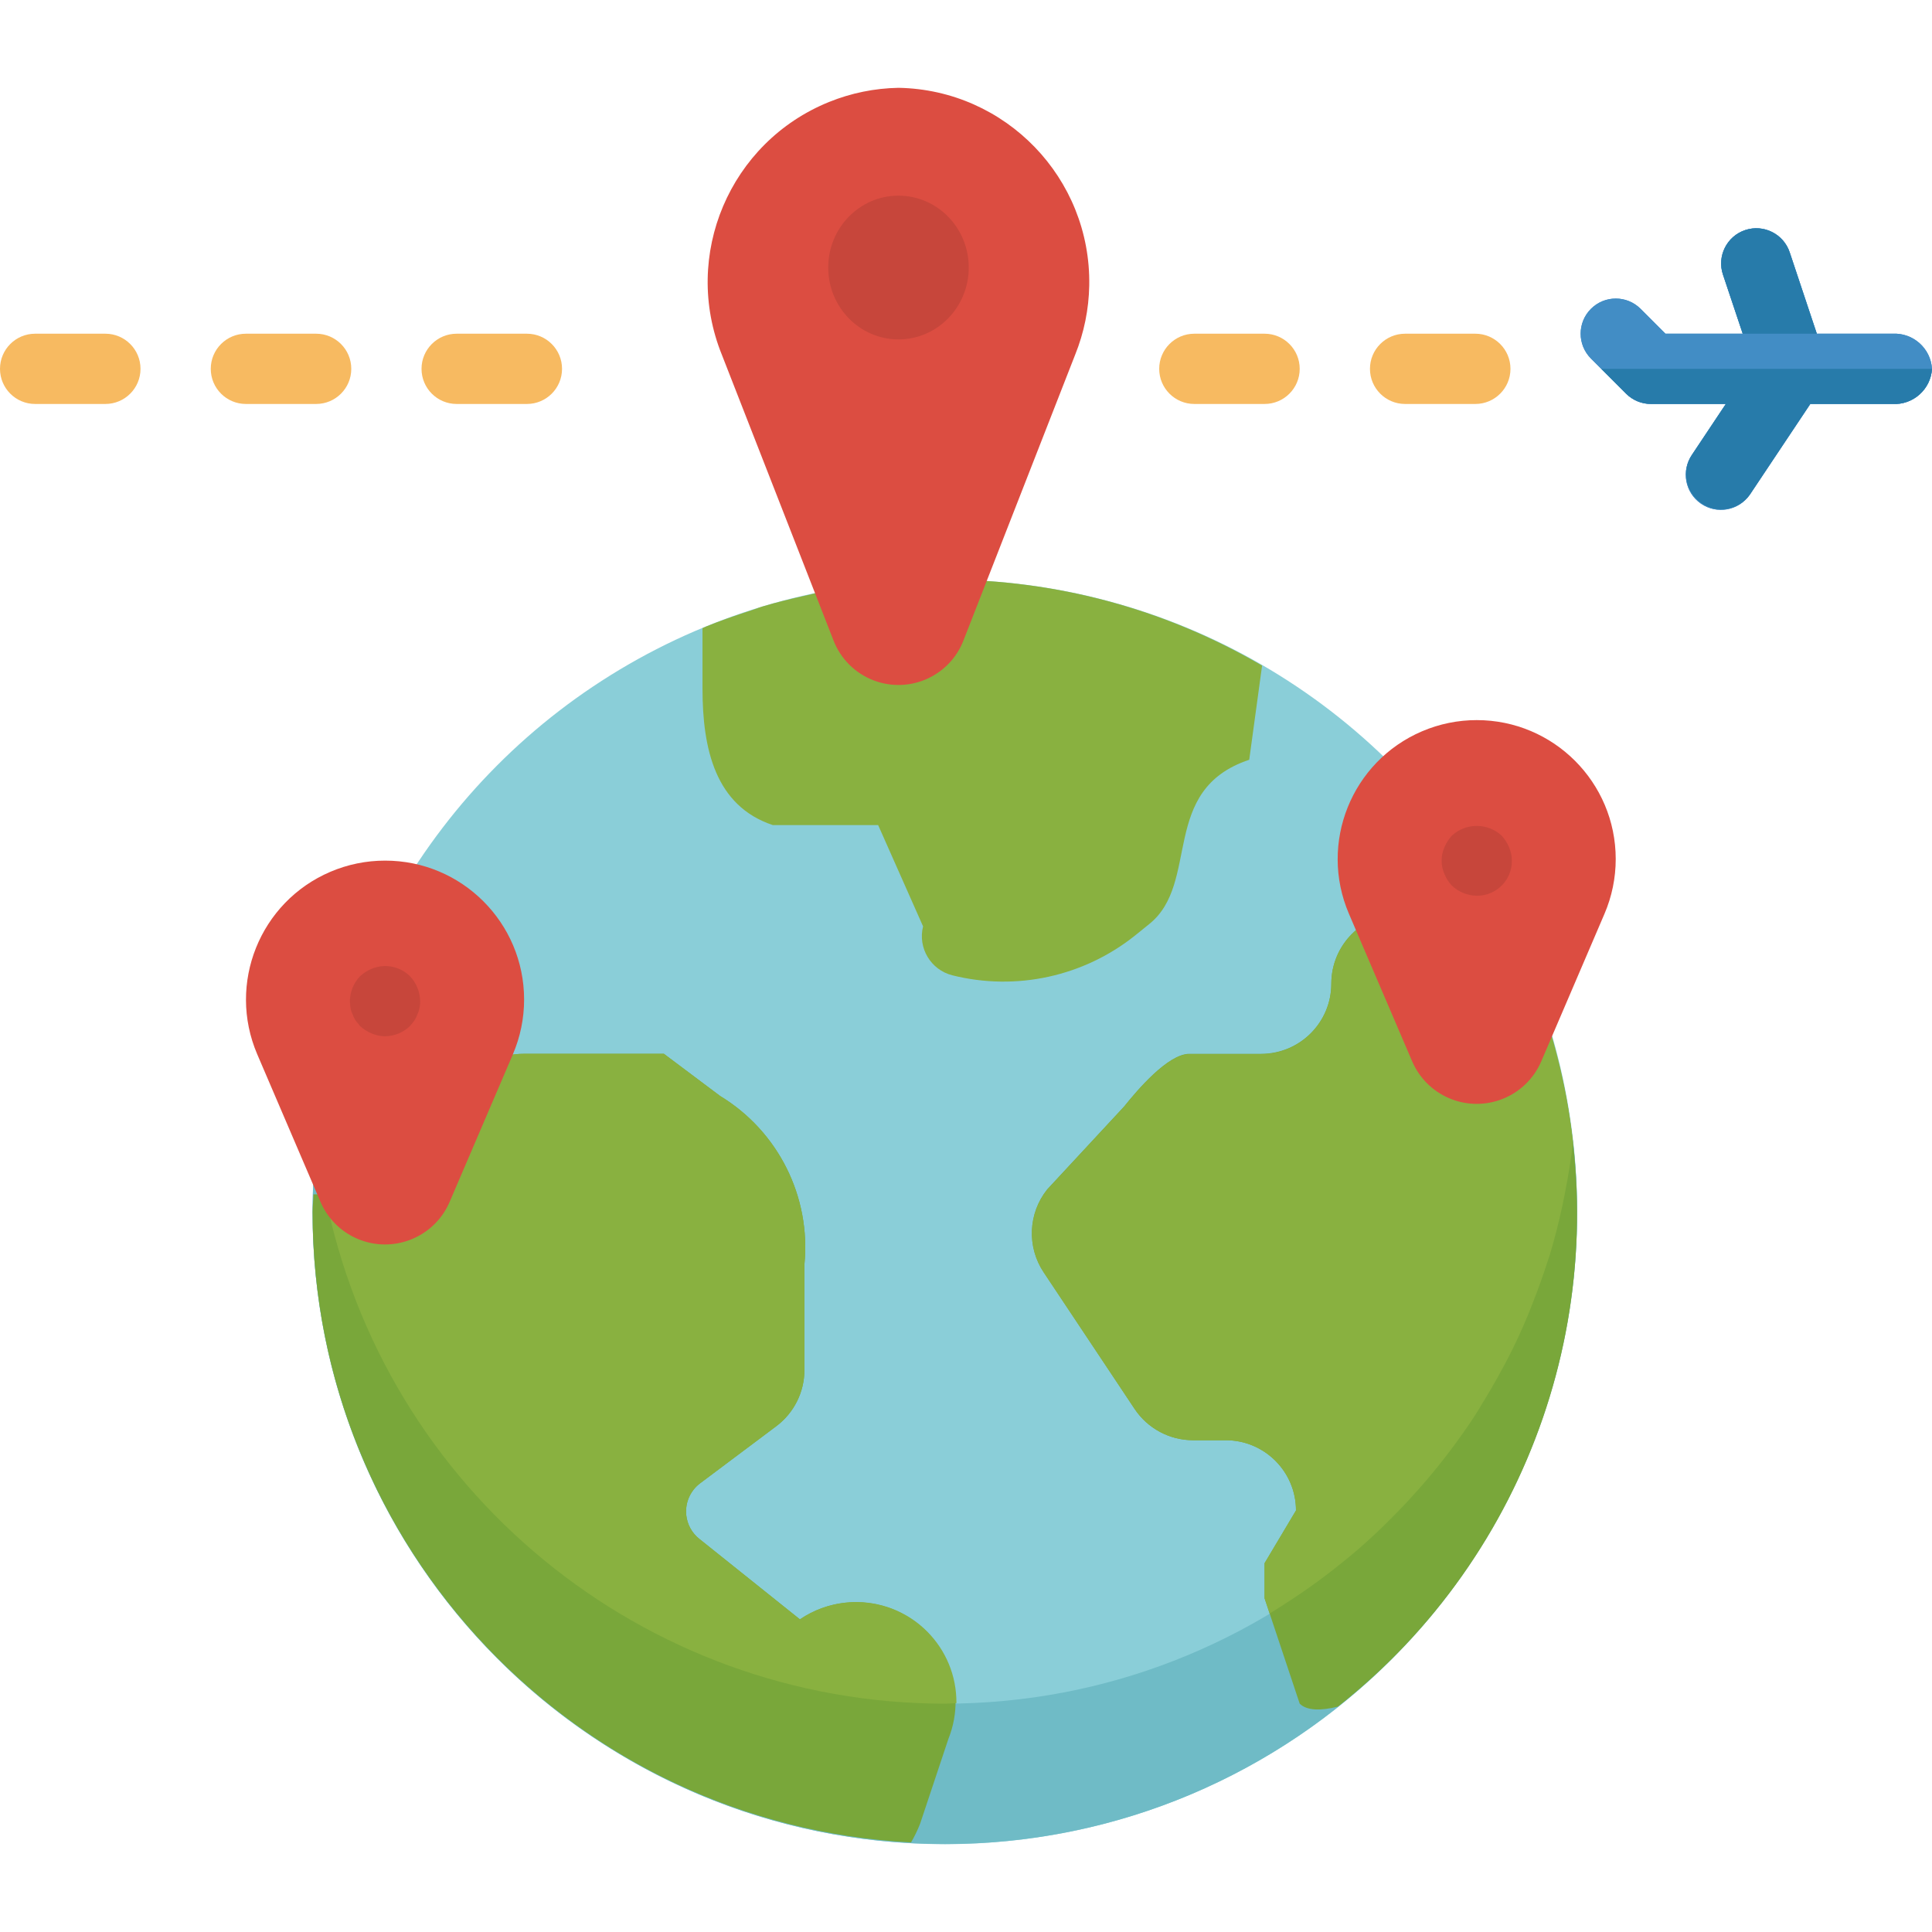 <?xml version="1.0" encoding="iso-8859-1"?>
<!-- Generator: Adobe Illustrator 19.0.0, SVG Export Plug-In . SVG Version: 6.00 Build 0)  -->
<svg version="1.1" id="Capa_1" xmlns="http://www.w3.org/2000/svg" xmlns:xlink="http://www.w3.org/1999/xlink" x="0px" y="0px"
	 viewBox="0 0 440 440" style="enable-background:new 0 0 440 440;" xml:space="preserve">
<circle style="fill:#8ACED8;" cx="215.184" cy="276" r="144"/>
<path style="fill:#6FBBC6;" d="M215.2,388c-73.327-0.014-134.933-55.127-143.08-128c-0.603,5.312-0.916,10.654-0.936,16
	c0.018,79.529,64.504,143.985,144.033,143.967C294.72,419.949,359.166,355.503,359.184,276c-0.02-5.346-0.333-10.688-0.936-16
	C350.102,332.86,288.514,387.969,215.2,388L215.2,388z"/>
<path style="fill:#79A73A;" d="M182.176,368.8l-22.928-18.344c-3.45-2.76-4.009-7.795-1.249-11.245
	c0.422-0.527,0.908-0.999,1.449-1.403L176.8,324.8c4.029-3.022,6.4-7.764,6.4-12.8v-24c1.515-15.427-5.949-30.356-19.2-38.4
	l-12.8-9.6h-32c-8.837,0-16,7.163-16,16c0,8.837-7.163,16-16,16H71.384c0,1.344-0.2,2.648-0.2,4
	c0.038,76.488,59.915,139.576,136.296,143.608c0.81-1.382,1.508-2.827,2.088-4.32L216,396c4.652-11.639-1.013-24.846-12.652-29.498
	C196.347,363.704,188.414,364.565,182.176,368.8z"/>
<path style="fill:#89B140;" d="M182.176,368.8l-22.928-18.344c-3.45-2.76-4.009-7.795-1.249-11.245
	c0.422-0.527,0.908-0.999,1.449-1.403L176.8,324.8c4.029-3.022,6.4-7.764,6.4-12.8v-24c1.515-15.427-5.949-30.356-19.2-38.4
	l-12.8-9.6h-32c-8.837,0-16,7.163-16,16c0,8.837-7.163,16-16,16H74.024c13.342,67.405,72.463,115.983,141.176,116
	c0.88,0,1.736-0.104,2.616-0.12c0.107-12.605-10.024-22.91-22.629-23.018C190.551,364.823,186.012,366.196,182.176,368.8
	L182.176,368.8z"/>
<path style="fill:#79A73A;" d="M355.128,242.584c-3.808-9.679-8.715-18.889-14.624-27.448c-3.014-4.425-8.006-7.092-13.36-7.136
	H319.2c-8.837,0-16,7.163-16,16s-7.163,16-16,16h-16.328c-4.856,0-11.832,8.208-14.872,12l-17.504,18.864
	c-4.348,5.445-4.671,13.078-0.8,18.872l20.704,31.136c2.967,4.452,7.962,7.127,13.312,7.128h7.44c8.837,0,16,7.163,16,16L288,356v8
	l8,24c1.6,1.6,4.8,1.648,8.704,0.672c43.945-34.634,63.641-91.725,50.4-146.088H355.128z"/>
<g>
	<path style="fill:#89B140;" d="M349.328,224c-3.374-2.456-6.344-5.426-8.8-8.8c-3.014-4.425-8.006-7.092-13.36-7.136H319.2
		c-8.837,0-16,7.163-16,16s-7.163,16-16,16h-16.328c-4.856,0-11.832,8.208-14.872,12l-17.504,18.864
		c-4.348,5.445-4.671,13.078-0.8,18.872l20.704,31.072c2.967,4.452,7.962,7.127,13.312,7.128h7.44c8.837,0,16,7.163,16,16L288,356v8
		l1.152,3.464c1.712-1.024,3.368-2.12,5.024-3.2c1.352-0.888,2.68-1.792,4-2.728c2.181-1.541,4.315-3.141,6.4-4.8
		c1.696-1.352,3.384-2.712,5.016-4.136c1.408-1.224,2.784-2.496,4.144-3.776s2.84-2.752,4.224-4.168
		c1.688-1.712,3.32-3.464,4.92-5.264s3.008-3.456,4.448-5.248c1.003-1.243,1.984-2.501,2.944-3.776
		c1.944-2.584,3.84-5.224,5.6-7.944c0.656-1.008,1.256-2.048,1.88-3.072c1.392-2.264,2.736-4.568,4-6.912
		c0.584-1.08,1.184-2.152,1.744-3.248c1.6-3.12,3.075-6.304,4.424-9.552c0.408-0.976,0.8-1.968,1.168-2.952
		c1.152-2.917,2.219-5.883,3.2-8.896c0.232-0.728,0.496-1.456,0.72-2.192c1.08-3.576,1.992-7.2,2.792-10.912
		c0.216-0.984,0.408-1.968,0.6-2.96c0.744-3.8,1.392-7.64,1.832-11.544c0-0.232,0-0.48-0.072-0.712
		C356.747,247.319,353.779,235.397,349.328,224L349.328,224z"/>
	<path style="fill:#89B140;" d="M197.6,133.192c-3.528,0.432-7.04,0.904-10.48,1.6c-1.168,0.232-2.304,0.568-3.456,0.8
		c-3.368,0.752-6.712,1.544-9.984,2.528c-1.136,0.344-2.224,0.8-3.344,1.136c-3.2,1.056-6.4,2.152-9.488,3.416
		c-0.288,0.12-0.568,0.264-0.856,0.384v13.784c0,13.768,2.936,26.704,16,31.064h24l10.232,23.072
		c-1.233,4.925,1.76,9.916,6.684,11.149c0.004,0.001,0.008,0.002,0.012,0.003c14.525,3.624,29.909,0.263,41.6-9.088l3.2-2.584
		c11.76-9.408,2.208-30.56,22.784-37.424l2.928-21.44C265.521,138.765,240.59,132.003,215.2,132c-4.8,0-9.52,0.248-14.184,0.712
		C199.856,132.8,198.744,133.056,197.6,133.192L197.6,133.192z"/>
</g>
<path style="fill:#DC4D41;" d="M189.768,145.712L164.4,80.8c-9.154-22.649,1.785-48.43,24.434-57.584
	c5.022-2.03,10.374-3.12,15.79-3.216c24.429,0.436,43.88,20.593,43.444,45.022c-0.096,5.412-1.185,10.76-3.212,15.778
	l-25.376,64.912c-3.086,8.205-12.239,12.354-20.443,9.269C194.756,153.371,191.378,149.993,189.768,145.712z"/>
<ellipse style="fill:#C7463B;" cx="204.624" cy="60.928" rx="16" ry="16.368"/>
<path style="fill:#DC4D41;" d="M72.976,273.688l-14.4-33.6c-6.87-16.072,0.589-34.67,16.661-41.541
	c3.936-1.682,8.171-2.549,12.451-2.547c17.479-0.014,31.659,14.144,31.673,31.623c0.003,4.296-0.868,8.548-2.561,12.497l-14.4,33.6
	c-3.482,8.121-12.889,11.882-21.011,8.4C77.604,280.497,74.591,277.477,72.976,273.688L72.976,273.688z"/>
<path style="fill:#C7463B;" d="M87.68,236c-1.045-0.013-2.078-0.23-3.04-0.64c-0.969-0.406-1.862-0.974-2.64-1.68l-0.96-1.2
	c-0.303-0.446-0.545-0.93-0.72-1.44c-0.231-0.453-0.393-0.939-0.48-1.44c-0.089-0.529-0.143-1.064-0.16-1.6
	c0.031-2.118,0.859-4.146,2.32-5.68c0.778-0.706,1.671-1.274,2.64-1.68c2.979-1.253,6.42-0.59,8.72,1.68
	c1.461,1.534,2.289,3.562,2.32,5.68c0.022,0.538-0.031,1.077-0.16,1.6c-0.087,0.501-0.249,0.987-0.48,1.44
	c-0.175,0.51-0.417,0.994-0.72,1.44c-0.295,0.419-0.616,0.82-0.96,1.2C91.835,235.154,89.801,235.984,87.68,236L87.68,236z"/>
<path style="fill:#DC4D41;" d="M321.6,241.688l-14.4-33.6c-6.87-16.072,0.589-34.67,16.661-41.541
	c3.936-1.682,8.171-2.549,12.451-2.547c17.479-0.005,31.652,14.16,31.657,31.639c0.001,4.291-0.87,8.537-2.561,12.481l-14.4,33.6
	c-3.493,8.117-12.904,11.866-21.021,8.373C326.217,248.471,323.214,245.462,321.6,241.688L321.6,241.688z"/>
<path style="fill:#C7463B;" d="M336.32,204c-2.118-0.031-4.146-0.859-5.68-2.32c-0.723-0.765-1.293-1.661-1.68-2.64
	c-0.854-1.937-0.854-4.143,0-6.08c0.406-0.969,0.974-1.862,1.68-2.64c3.208-2.96,8.152-2.96,11.36,0
	c0.706,0.778,1.274,1.671,1.68,2.64c0.41,0.962,0.627,1.995,0.64,3.04c0.044,4.374-3.465,7.956-7.839,8
	C336.427,204.001,336.374,204.001,336.32,204L336.32,204z"/>
<path style="fill:#F7BA61;" d="M288,92h-16c-4.418,0-8-3.582-8-8s3.582-8,8-8h16c4.418,0,8,3.582,8,8S292.418,92,288,92z M336,92
	h-16c-4.418,0-8-3.582-8-8s3.582-8,8-8h16c4.418,0,8,3.582,8,8S340.418,92,336,92z M120,92h-16c-4.418,0-8-3.582-8-8s3.582-8,8-8h16
	c4.418,0,8,3.582,8,8S124.418,92,120,92z M72,92H56c-4.418,0-8-3.582-8-8s3.582-8,8-8h16c4.418,0,8,3.582,8,8S76.418,92,72,92z
	 M24,92H8c-4.418,0-8-3.582-8-8s3.582-8,8-8h16c4.418,0,8,3.582,8,8S28.418,92,24,92z"/>
<path id="SVGCleanerId_0" style="fill:#428DC5;" d="M431,76h-17.232l-6.176-18.536c-1.398-4.197-5.935-6.466-10.132-5.068
	c-4.197,1.398-6.466,5.935-5.068,10.132L396.896,76h-17.6l-5.656-5.664c-3.126-3.124-8.192-3.122-11.316,0.004
	c-3.124,3.126-3.122,8.192,0.004,11.316l8,8c1.504,1.504,3.545,2.348,5.672,2.344h17.048l-7.704,11.56
	c-2.514,3.633-1.607,8.617,2.026,11.131c3.633,2.514,8.617,1.607,11.131-2.026c0.053-0.077,0.105-0.154,0.155-0.232L412.28,92H431
	c4.689,0.26,8.708-3.313,9-8C439.708,79.313,435.689,75.74,431,76L431,76z"/>
<g>
	<path id="SVGCleanerId_0_1_" style="fill:#428DC5;" d="M431,76h-17.232l-6.176-18.536c-1.398-4.197-5.935-6.466-10.132-5.068
		c-4.197,1.398-6.466,5.935-5.068,10.132L396.896,76h-17.6l-5.656-5.664c-3.126-3.124-8.192-3.122-11.316,0.004
		c-3.124,3.126-3.122,8.192,0.004,11.316l8,8c1.504,1.504,3.545,2.348,5.672,2.344h17.048l-7.704,11.56
		c-2.514,3.633-1.607,8.617,2.026,11.131c3.633,2.514,8.617,1.607,11.131-2.026c0.053-0.077,0.105-0.154,0.155-0.232L412.28,92H431
		c4.689,0.26,8.708-3.313,9-8C439.708,79.313,435.689,75.74,431,76L431,76z"/>
</g>
<g>
	<path style="fill:#277BAA;" d="M364.68,84l5.664,5.664c1.501,1.497,3.536,2.338,5.656,2.336h17.048l-7.704,11.56
		c-2.452,3.675-1.461,8.643,2.215,11.095c1.301,0.868,2.829,1.336,4.393,1.345h0.088c2.66-0.013,5.14-1.347,6.616-3.56L412.28,92
		H431c4.689,0.26,8.708-3.313,9-8H364.68z"/>
	<path style="fill:#277BAA;" d="M407.592,57.472c-1.398-4.197-5.935-6.466-10.132-5.068c-4.197,1.398-6.466,5.935-5.068,10.132
		L396.896,76h16.872L407.592,57.472z"/>
</g>
<g>
</g>
<g>
</g>
<g>
</g>
<g>
</g>
<g>
</g>
<g>
</g>
<g>
</g>
<g>
</g>
<g>
</g>
<g>
</g>
<g>
</g>
<g>
</g>
<g>
</g>
<g>
</g>
<g>
</g>
</svg>
